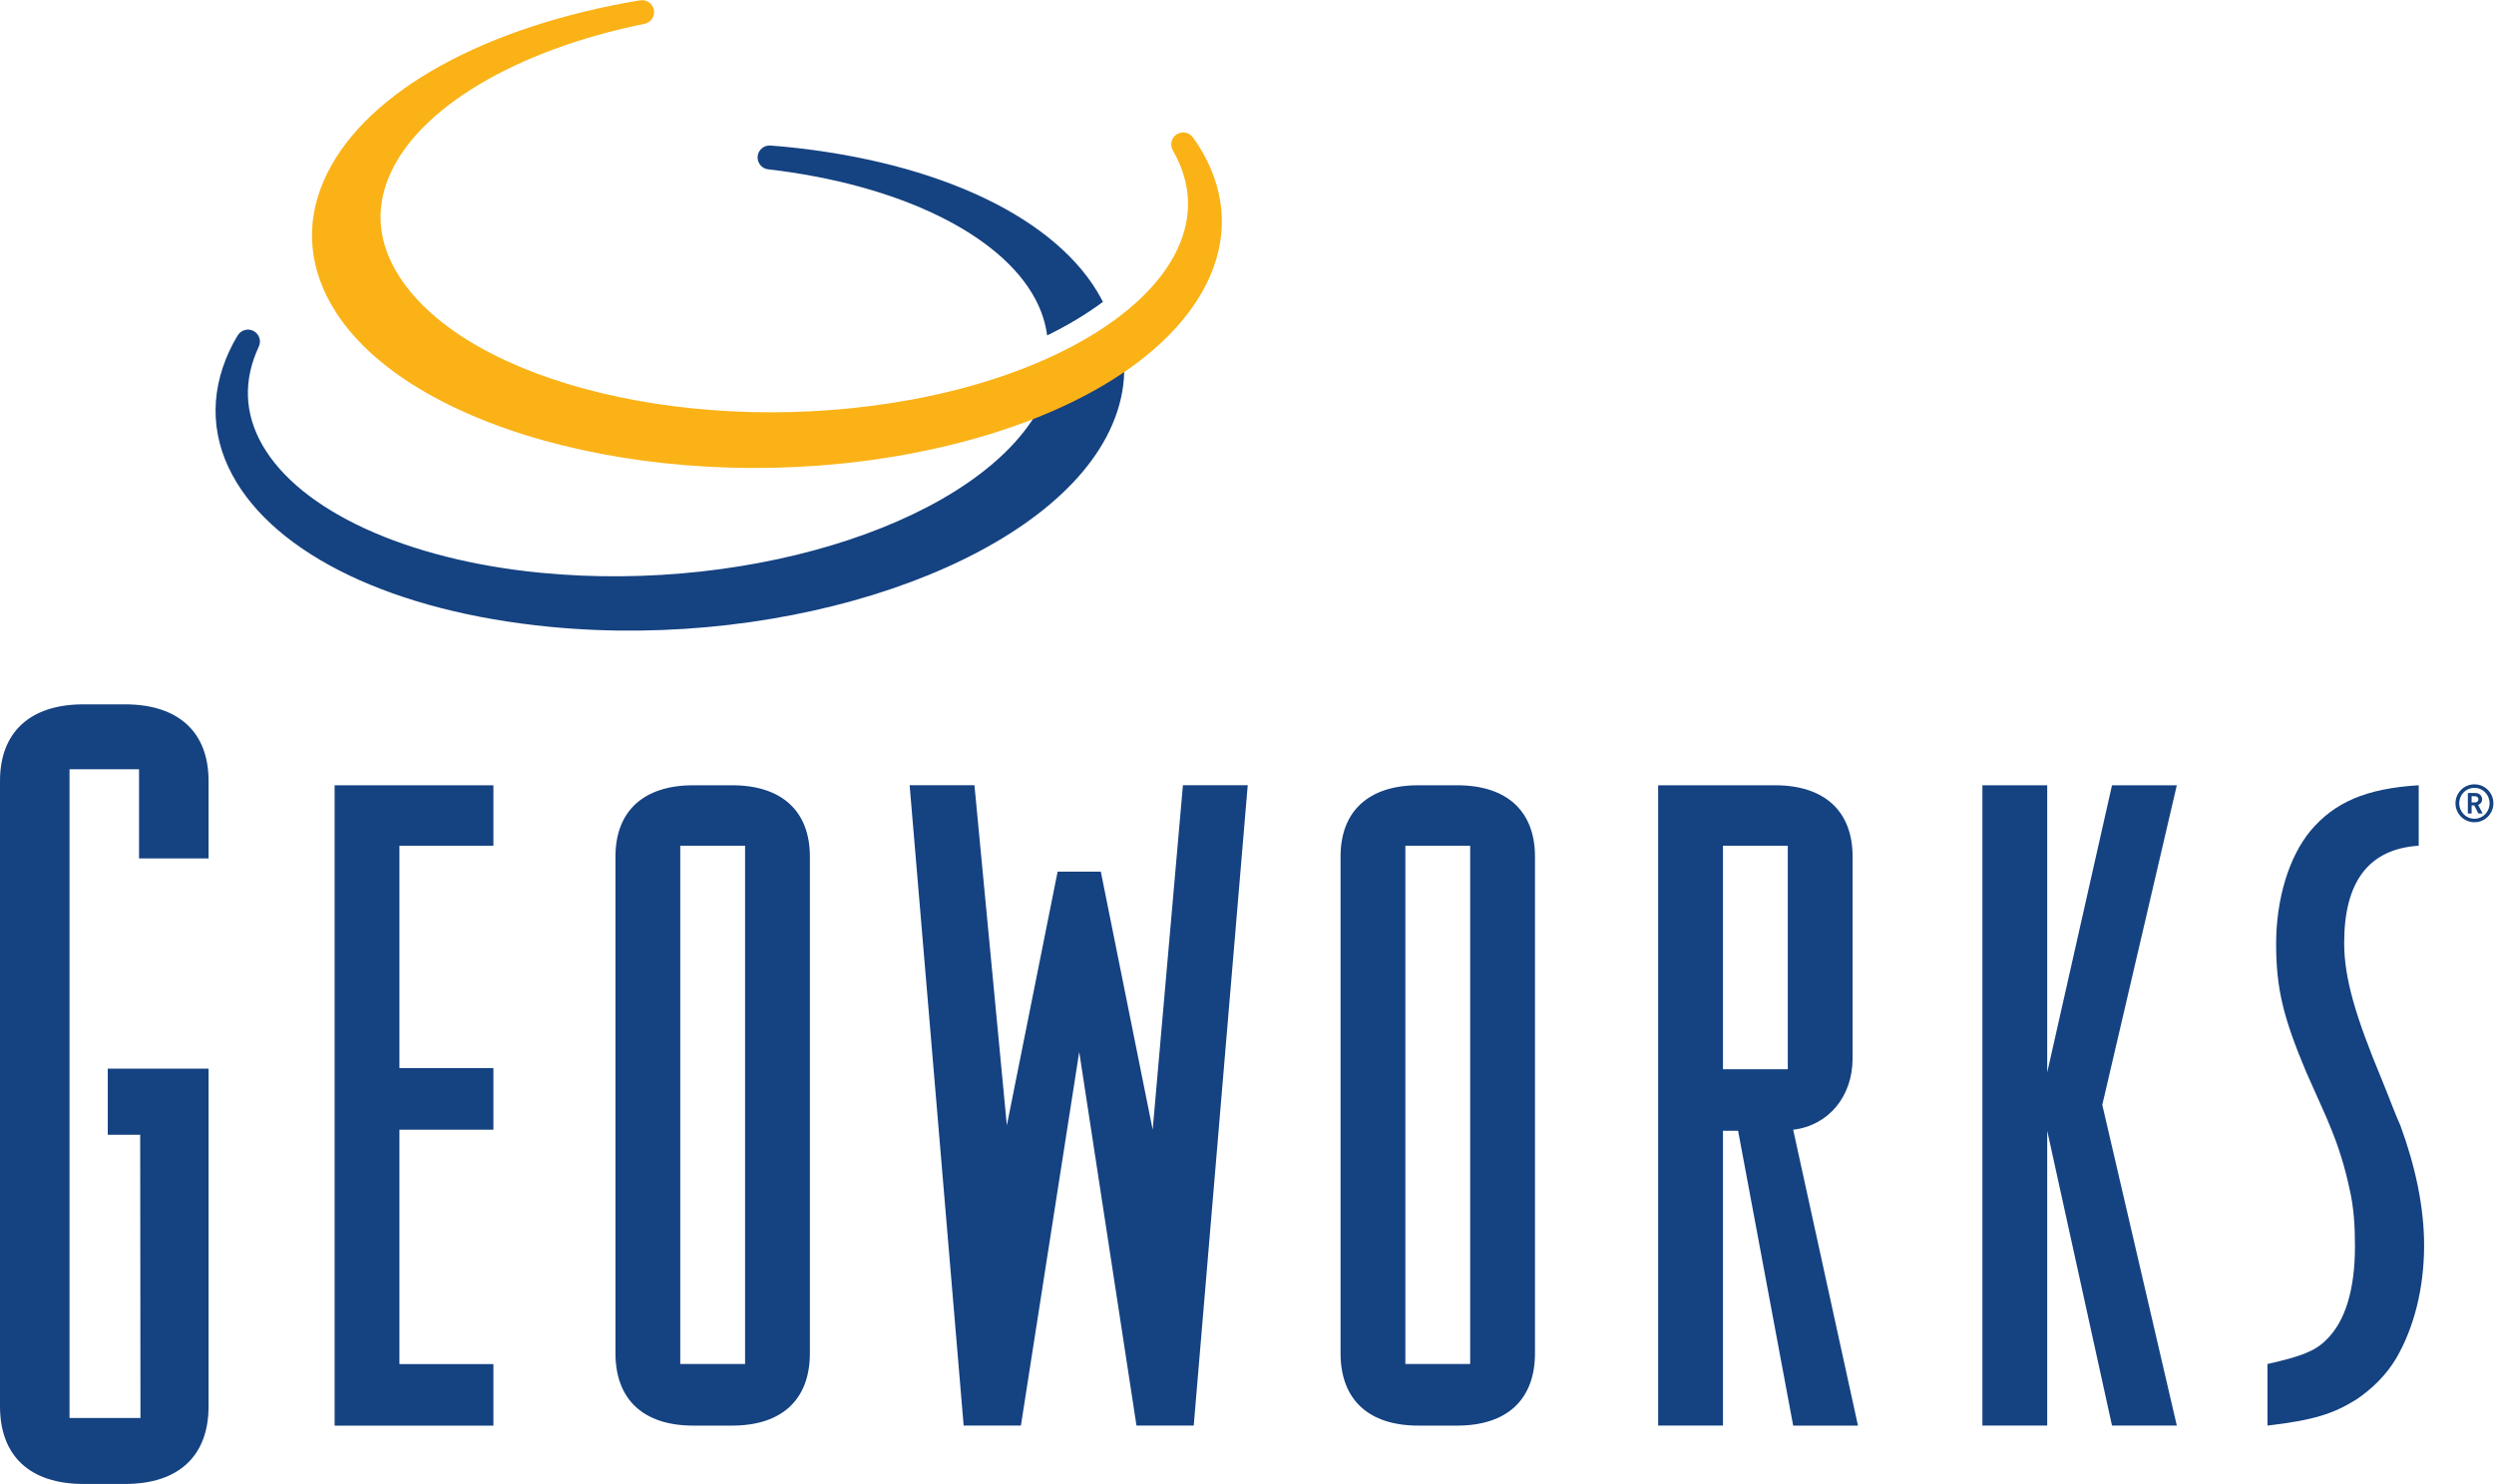 <?xml version="1.0" encoding="UTF-8"?>
<!-- Created with Inkscape (http://www.inkscape.org/) -->
<svg width="242.97" height="144.61" version="1.1" viewBox="0 0 242.97 144.61" xmlns="http://www.w3.org/2000/svg">
 <g transform="matrix(1.333 0 0 -1.333 0 144.61)">
  <g transform="scale(.1)">
   <path d="m561.41 961.06c95.434-11.016 170.3-47.469 195.4-95.137 4.55-8.633 7.336-17.422 8.48-26.297 15.242 7.449 28.871 15.652 40.75 24.52-0.41 0.8-0.773 1.601-1.203 2.402-31.484 58.496-118.2 100.02-231.95 111.09l-7.797 0.644-1.992 0.157c-4.746 0.371-8.922-3.125-9.375-7.872-0.457-4.726 2.957-8.964 7.683-9.511" fill="#154281"/>
   <path d="m770.04 818.05c-1.133-10.098-4.41-20.305-9.84-30.571-43.531-82.265-207.36-136.71-365.22-121.35-97.864 9.512-175.73 45.273-203.2 93.359-13.211 23.113-14.097 47.344-2.621 72.012 1.969 4.219 0.25 9.207-3.875 11.387-4.117 2.168-9.226 0.683-11.597-3.321l-0.946-1.601-2.148-3.75c-17.117-32.364-17.402-65.742-0.832-96.524 31.48-58.496 118.21-100.02 231.98-111.07 174.85-17.031 357.37 45.262 406.87 138.83 13.145 24.867 16.344 50.332 9.602 74.766l-48.18-22.164" fill="#154281"/>
   <path d="m467.87 1084.6-2.504-0.41-7.16-1.23c-112.4-20.7-195.26-69.45-221.66-130.43-13.891-32.082-10.77-65.292 9.023-96.054 57.278-89.024 244.44-135.56 417.22-103.73 112.41 20.703 195.29 69.453 221.67 130.43 13.89 32.07 10.769 65.293-9.02 96.055-0.011 0.019-2.855 4.121-2.855 4.121l-0.75 1.035c-2.707 3.781-7.91 4.785-11.82 2.266-3.911-2.52-5.176-7.657-2.86-11.68 13.528-23.594 14.703-47.813 3.516-71.973-23.281-50.234-97.813-92.5-194.51-110.31-155.97-28.731-323.85 11.582-374.22 89.863-15.429 23.965-17.945 48.691-7.488 73.477 20.945 49.613 92.441 92.303 186.59 111.4 4.664 0.95 7.703 5.46 6.844 10.14-0.868 4.69-5.332 7.81-10.028 7.03" fill="#fab217"/>
   <path d="m497.17 466.58h47.363v-378.91h-47.363zm9.477-423.93h28.414c36.312 0 56.839 18.945 56.839 52.891v363.14c0 33.164-20.527 52.09-56.839 52.09h-28.418c-36.313 0-56.836-18.926-56.836-52.09v-363.14c0-33.945 20.523-52.891 56.84-52.891" fill="#154281"/>
   <path d="m712.17 510.78 23.683-248.65 37.106 185.51h31.57l37.903-188.67 22.101 251.82h47.363l-39.464-468.12h-41.844l-41.84 273.16-42.625-273.16h-41.844l-39.472 468.12h47.363" fill="#154281"/>
   <path d="m1027.1 466.58h47.37v-378.91h-47.37zm9.47-423.93h28.42c36.32 0 56.84 18.945 56.84 52.891v363.14c0 33.164-20.52 52.09-56.84 52.09h-28.42c-36.31 0-56.83-18.926-56.83-52.09v-363.14c0-33.945 20.52-52.891 56.83-52.891" fill="#154281"/>
   <path d="m1306.6 303.18h-47.37v163.4h47.37zm-47.37-260.53v215.53h11.06l40.25-215.53h47.36l-47.36 216.31c26.06 3.164 43.42 24.473 43.42 52.109v147.62c0 33.164-20.53 52.09-56.84 52.09h-85.26v-468.12h47.37" fill="#154281"/>
   <path d="m1496.2 510.78v-209.96l47.35 209.96h47.37l-54.47-233.65 54.47-234.47h-47.37l-47.35 215.53v-215.53h-47.37v468.12h47.37" fill="#154281"/>
   <path d="m1767.7 466.58c-36.33-2.363-54.47-26.035-54.47-71.035 0-25.274 7.89-52.891 27.63-100.25 5.52-13.438 9.47-24.492 13.42-33.164 11.05-30 17.37-60 17.37-87.637 0-30.781-7.1-59.98-20.54-82.89-7.1-11.836-17.34-22.109-29.19-30-16.58-10.254-30.8-14.98-64.75-18.945v45.02c24.49 5.508 34.74 9.453 42.65 17.344 14.21 13.437 21.3 37.109 21.3 68.691 0 14.199-0.78 28.418-3.94 41.836-3.15 15-7.9 30.801-14.21 45.801-2.37 6.308-8.68 19.726-17.37 39.472-16.58 39.453-22.1 60.782-22.1 93.926 0 33.145 9.47 63.945 25.25 82.91 17.37 20.508 40.27 30.782 78.95 33.125v-44.199" fill="#154281"/>
   <path d="m152.43 303.59v-246.86c0-36.406-22.016-56.738-60.965-56.738h-30.488c-38.961 0-60.973 20.332-60.973 56.738v457.3c0 35.566 22.012 55.898 60.973 55.898h30.488c38.949 0 60.965-20.332 60.965-55.898v-56.758h-50.805v65.215h-50.808v-474.24h51.836l-0.187 207.05h-23.707v48.281h73.672" fill="#154281"/>
   <path d="m360.6 510.76v-44.199h-68.675v-162.58h68.675v-45h-68.675v-171.37h68.675v-45h-116.04v468.14h116.04" fill="#154281"/>
   <path d="m1819.5 497.6c0-6.309-4.87-11.289-11.07-11.289s-11.1 4.98-11.1 11.289c0 6.308 4.9 11.289 11.1 11.289s11.07-4.981 11.07-11.289zm2.79 0c0 7.656-6.2 13.867-13.86 13.867-7.65 0-13.85-6.211-13.85-13.867 0-7.657 6.2-13.868 13.85-13.868 7.66 0 13.86 6.211 13.86 13.868zm-7.85-7.461-3.33 6.308c1.65 0.567 2.95 1.953 2.95 4.063 0 2.48-1.99 4.59-4.82 4.59h-5.63v-14.961h2.75v5.937h1.92l3.06-5.937zm-3.1 10.371c0-1.27-0.99-2.266-2.45-2.266h-2.53v4.531h2.53c1.46 0 2.45-0.996 2.45-2.265" fill="#154281"/>
  </g>
 </g>
</svg>
